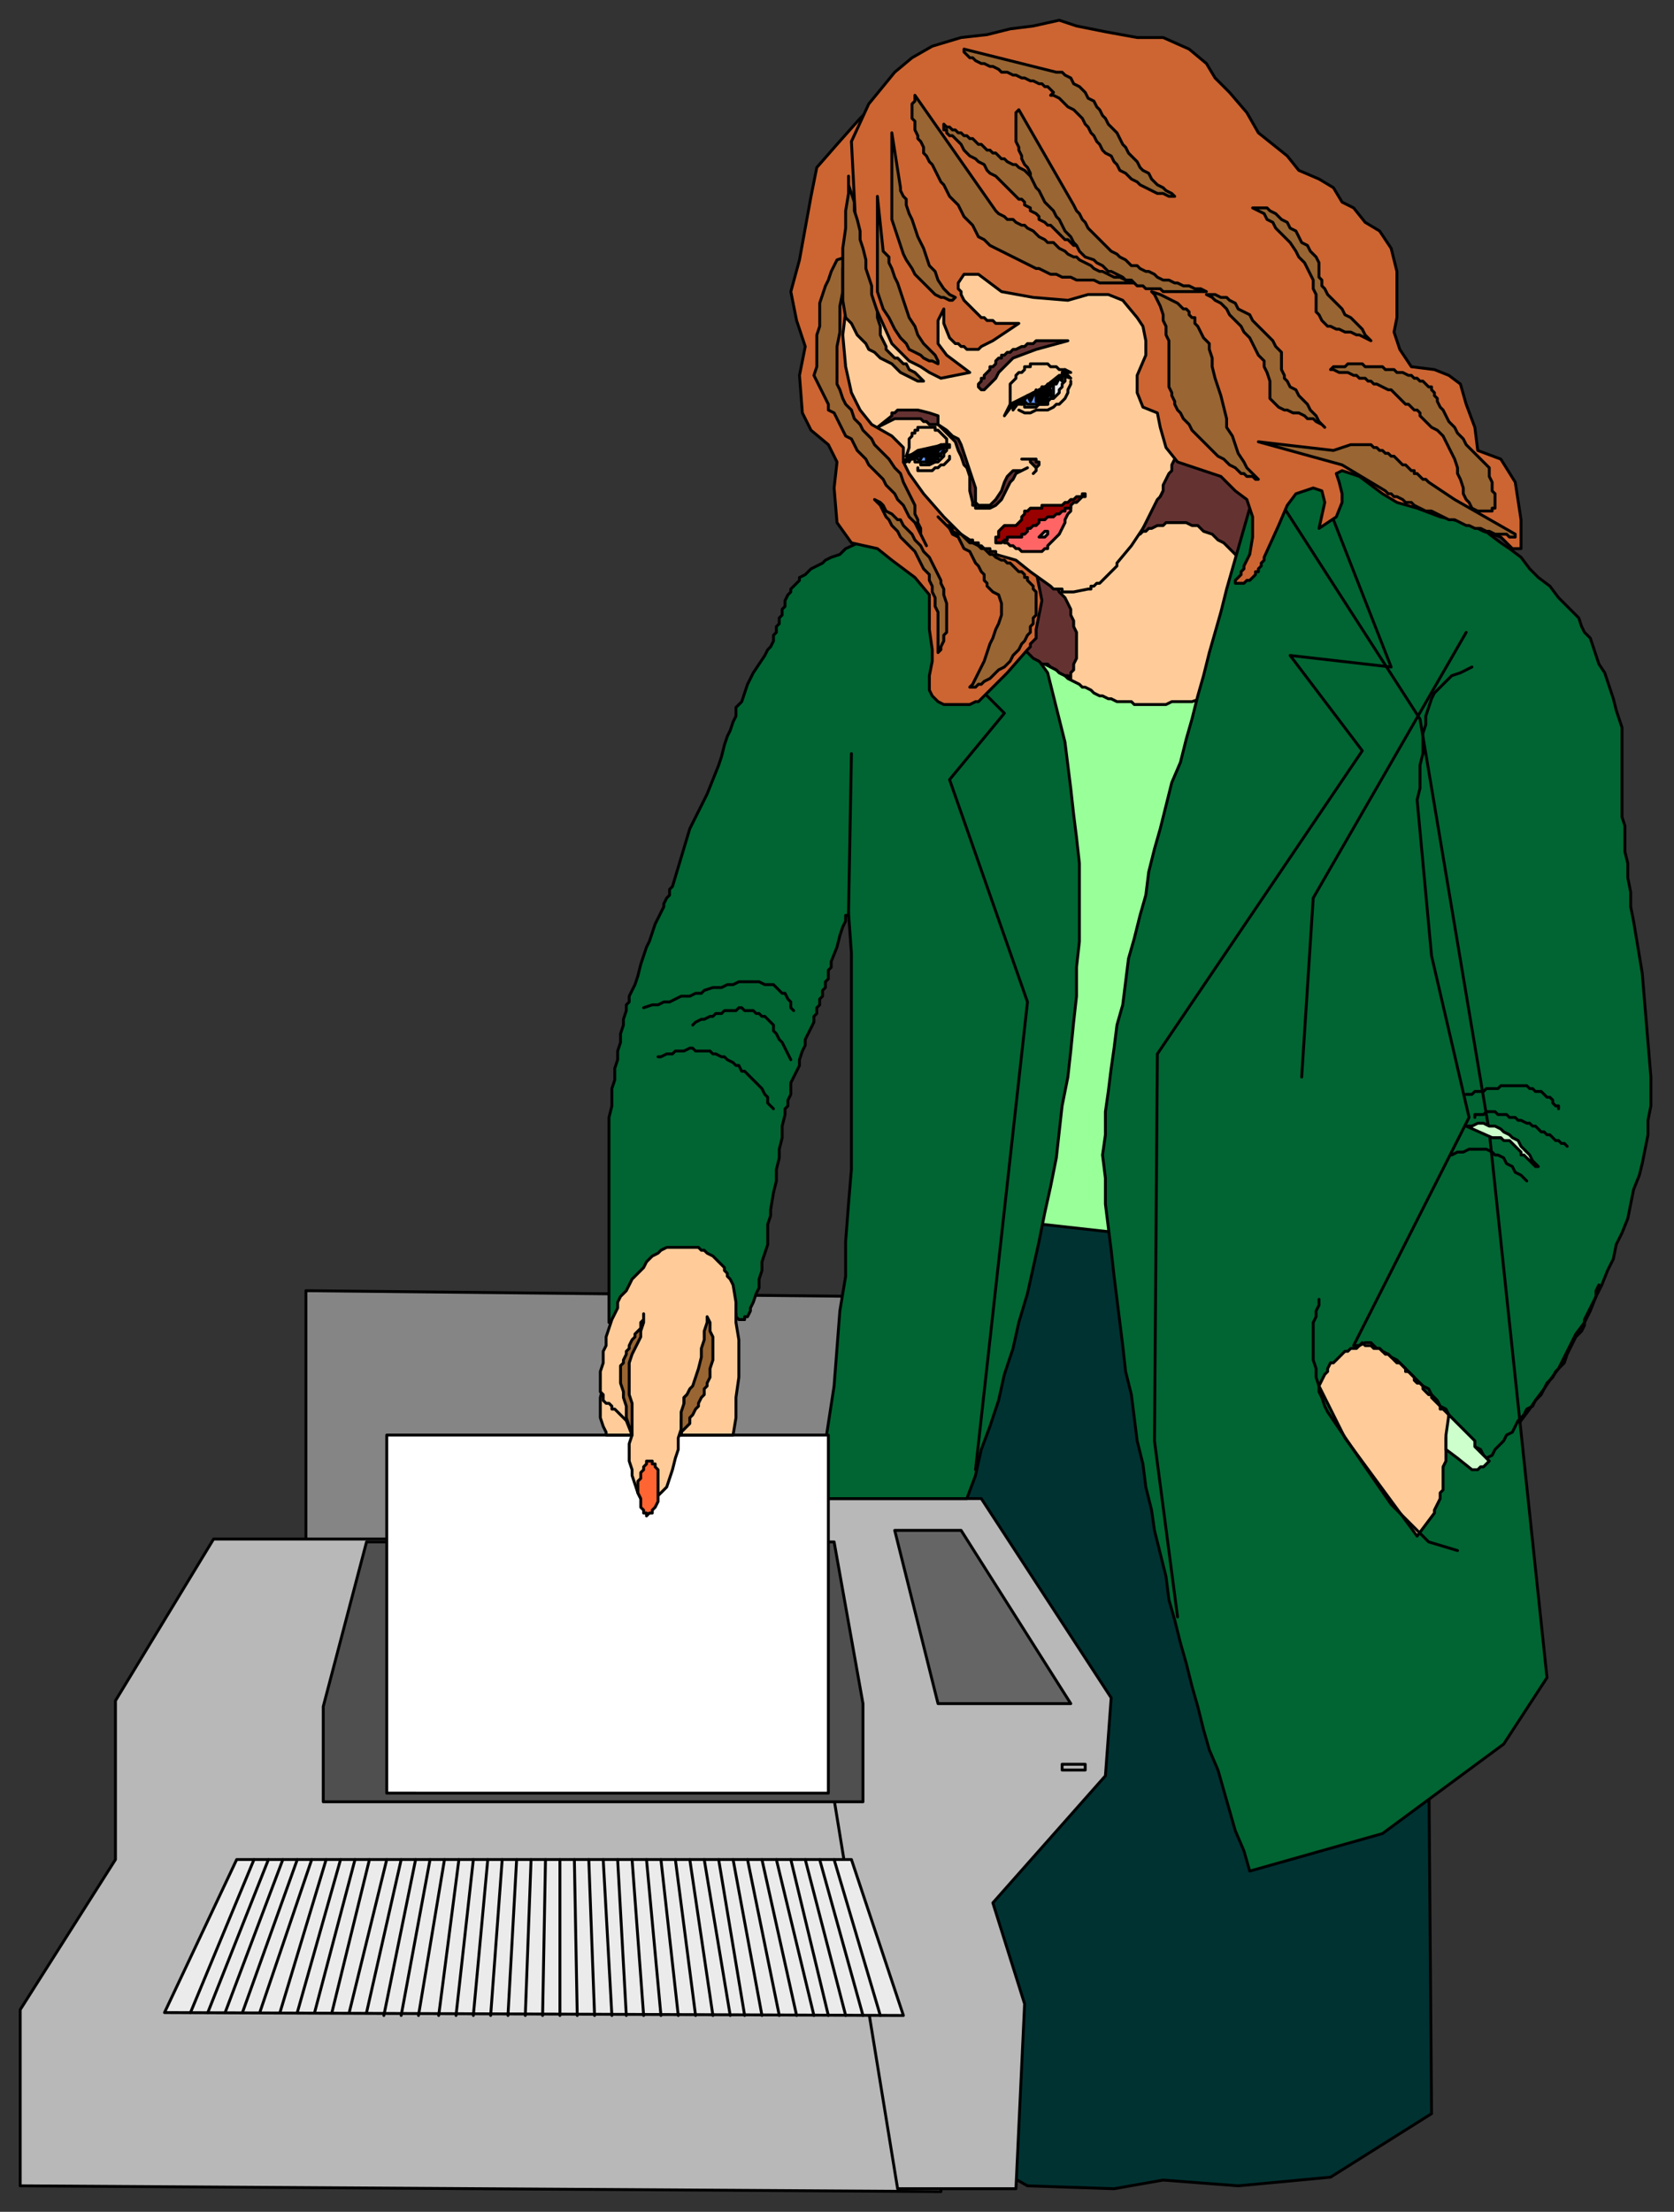 <svg xmlns="http://www.w3.org/2000/svg" fill-rule="evenodd" height="766" preserveAspectRatio="none" stroke-linecap="round" width="580"><rect width="100%" height="100%" fill="#333333" stroke="none"/><style>.brush0{fill:#fff}.pen0{stroke:#000;stroke-width:1;stroke-linejoin:round}.brush4{fill:#b8b8b8}.brush5{fill:#fc9}.brush6{fill:#006532}.brush7{fill:#653232}.brush9{fill:#cc6532}.brush10{fill:#ebebeb}.brush11{fill:#6599ff}.brush12{fill:#000}.brush16{fill:#996532}.brush17{fill:#cfc}</style><path class="pen0" style="fill:#858585" d="m106 447 194 2 1 97-195-1v-98z"/><path class="pen0" style="fill:#003232" d="m496 732-1-126-84-177-87-11-35 193 37 129 30 17 30 1 17-3 26 2 32-3 35-22z"/><path class="pen0" style="fill:#9f9" d="m338 208 3 4 3 3 3 3 2 3 3 2 3 2 3 2 3 2 3 1 2 2 3 1 3 1h3l3 1h20l3-1 3-1h3l3-1 3-1h4l3-1 3-1 3-1 4-1h3l-18 203-90-10 13-212z"/><path class="pen0 brush4" d="M74 533h226l9 102 16 64 1 60-319-2v-61l33-52v-55l34-56z"/><path class="pen0 brush5" d="m361 221-3 3 2 4 2 2 2 1 2 1 1 1 2 1 1 1 2 1 2 1 1 1h1l2 1 1 1 2 1h1l2 1h1l2 1h5l1 1h11l2-1h7l3-1 2-5 1-6h0l1-2v-2l1-2 1-3v-3l1-3 1-2 1-7 3-10v-2h1l1-1h1l1-1h11l1-1 1-1h0l1-2-5-13-29-28v2l-1 1v1l-1 1-1 2-1 1-1 2-5 6-11 4-33 32 2 4 1 17z"/><path class="pen0 brush4" d="M272 519h68l45 69-2 27-39 44 11 35-3 64h-41l-39-239z"/><path class="pen0 brush6" d="M258 457h-2l-1-1v-1l-1-1v-2l-1-2v-2l-1-3-1-2-1-3-2-2-2-2-2-1-3-1-4-1h-4l-4 2-3 3-3 3-3 3-2 4-2 3-1 3-2 2-1 2h0-1v-71l1-4v-6l1-3v-4l1-3v-3l1-3v-3l1-3v-2l1-3v-2l1-1v-2l2-4 1-3 1-4 1-3 1-3 1-2 1-3 1-3 1-2 1-2 1-2v-1l1-2 1-1v-2l1-1 6-20 3-6 3-6 2-5 2-5 1-3 1-4 1-3 1-2 1-3 1-2v-3l2-2 1-3 1-3 2-4 2-3 2-3 1-2 1-1 1-2v-2l1-1v-2l1-1v-2l1-1v-2l1-1v-2l1-2h0l1-1v-1l1-1 1-1 1-1v-1l2-1 1-1 1-1 2-1 2-1 1-1 2-1 3-1 2-2 13-6h11l20 13 26 36 2 8 2 8 2 8 1 8 1 8 1 9 1 8 1 9v27l-1 9v10l-1 9-1 10-1 9-2 10-1 9-1 9-2 10-2 9-2 10-2 9-2 9-3 10-2 9-3 9-2 9-3 9-3 8-2 9-3 8h-52l2-13 2-13 2-13 1-13 1-13 2-12v-12l1-13 1-12v-75l-1-14h0v1h-1v2l-1 2-1 3-1 4-2 5h0v2l-1 1v3l-1 1v2l-1 1v2l-1 1v2l-1 1v2l-1 1v2l-1 2-1 2-1 2v2l-1 2-1 3v2l-1 2-1 2-1 2v4l-1 2v2l-1 1v2l-1 4v4l-1 4v3l-1 4v4l-1 4-1 6v2l-1 3v7l-1 3-1 3v3l-1 3v3l-1 2-1 3-1 2v1l-1 2h-1v1z"/><path class="pen0 brush7" d="m354 194 1 1h1l1 1h1v1l1 1h1v1h0l1 1 1 1h0l1 1h1l1 1h1l1 2 2 2 1 2 1 2v2l1 2v2l1 2v9l-1 2v2l-1 1v2l-1-1h-1l-2-1-1-1-2-1-1-1h-2l-1-1-2-1-1-1-1-1-1-1h-1v-1l-1-1h1v-29z"/><path class="pen0" style="fill:#4f4f4f" d="m127 534-15 57v33h187v-34l-10-56H127z"/><path class="pen0 brush9" d="m277 90 2-11 2-11 2-10 7-8 8-9 9-9 10-5-8 22 3 20-10 19-5 20-1 14 8 12-1 7 10 4 12 16v8l5 6 12 7 10 5 6 6 3 15-2 10v3l-1 1h0l-1 1v1l-1 1-7 8-6 6-2 2-1 1-1 1h-1l-2 1h-9l-2-1-1-1-1-1-1-2v-5l1-5v-4l-1-7v-12l-5-6-4-3-4-3-5-4-9-2-5-7-1-12 1-9-3-6-6-5-3-6-1-13 2-10-3-9-2-10 3-11z"/><path class="pen0 brush5" d="m300 81-5 15-2 12-1 8 1 11 2 9 3 6 4 5 7 4 4 4v5l2 4 5 7 7 8 6 6 3 2h1v1h2v1h1l1 1h2v1h2v1l7 2 5 4 7 5h0l1 1h3v1h4l5-1h1v-1h1l1-1h1l1-1h0l1-1 1-1h0l1-1 1-1h0l1-1v-1l5-6 6-9 6-12 22-54-4-26-97-19h-11l-14 12z"/><path class="pen0 brush7" d="m339 133 1-1v-1h1v-1l1-1 1-1v-1h1l1-1v-1l1-1h1v-1h1l1-1h1l1-1h1l2-1h1l1-1h2l1-1h11l-11 3-8 3h0l-1 1-1 1-1 1-1 1-1 1-1 2-1 1-1 1-1 1h0l-1 1h-1 0l-1-1v-1zm-35 15 5-4v-1h1l1-1h7l4 1 3 1v3h-2 0-1l-1-1h0-1l-1-1h-2 0-3 0-4l-6 3z"/><path class="pen0 brush10" d="M357 129h0l-1 1h-1l-1 1h0l-1 1-1 1h0v1l-1 1h0v2h0v1h1v1h0l1 1h2v1h4l1-1h3v-1l1-1h1l1-1h0l1-1v-1l1-1h0v-1l1-1h0v-1h0v-1h0v-1h0-1 0l-1-1h0-7l-1 1h-2z"/><path class="pen0 brush11" d="M359 129h1l2 1h1v1l1 1 1 1v4l-1 1-1 1v1h-7l-1-1v-1l-1-1v-4l1-1v-1l1-1h1l1-1h1z"/><path class="pen0 brush12" d="M361 135h1v1h1v1h0v1h0v1h-1 0v1h-1 0-1 0v-1h-1 0v-1h0v-1h0v-1h0l1-1h1z"/><path class="pen0 brush0" d="M364 135h0v1h0v1h0-1 0v-1h0v-1h1z"/><path class="pen0 brush5" d="M350 140v-7l1-1h0l1-1v-1h0l1-1h1l1-1v-1h2v-1h6l1 1h2l1 1h2v1h0l-1 1h0v1h-1l-1 1h0-1l-1 1h-1v1h-1 0-1v1h-1 0l-1 1h0-1 0l-1 1h0-1 0l-1 1-5 2z"/><path class="pen0 brush7" d="M336 165v5l1 4v1h1v1h5l2-1 2-2 2-4 1-2 1-1 1-2 4-2-2 1h-3l-1 1-1 1-1 2-1 3-2 3-2 2h-1 0-3 0l-1-1h0v-5l-1-3-1-3-1-3-1-3-1-3-1-2-2-1-2-2-3-2 4 4 2 2 1 3 1 2 1 3 1 1 1 3zm72-8v1l-1 1-1 2v2l-1 1-1 2-1 2v2l-1 2-1 1-1 2-1 2-1 2-1 2-1 2-1 2 1-1h1l1-1h1l2-1h2l1-1h7l2 1h2l2 2 3 1 2 2 2 1 2 2 2 2 2 3 2 2 1 3 2 3 1 3 2 3 1 3 1 4v3l1 4v-2l1-3 1-3 1-3v-3l1-3v-6l1-3v-3l1-3v-3l1-3 1-3v-2l1-3-42-20zm-54 2h5v1h1v1h0l-1 1v1l-1 1 1-1v-1l-1-1h0l-1-1v-1h-3z"/><path class="pen0" fill="none" d="m353 142 2 1h2l2-1h4l2-1 1-1h1l1-1 1-1 1-2v-1l1-2v-1"/><path class="pen0 brush12" d="m350 140-2 4 3-4v2l3-4v2l2-3 1 2 2-4 1 2 1-3 1 2 1-2v1l2-2h1l1-2 1 1v-2l3 1-2-2h2l-2-1h0l-1 1h0v1h-1 0l-5 4-12 6z"/><path class="pen0" style="fill:#ff6565" d="M347 187h0l1 1h1l1 1h1l1 1h1l1 1h7l1-1h1v-1l2-2 1-1 1-1 1-2 1-2v-1l1-2 1-1v-2l1-1h-1 0l-24 13z"/><path class="pen0" style="fill:#900" d="M346 188h0-1 0v-1h0v-1h1v-1h0v-1h0l1-1h0l1-1h4l1-1h0l1-1v-1l1-1v-1h1l1-1h4v-1h7l1-1h1l1-1h1l1-1h2v-1h1v1h-1 0l-1 1h0l-1 1h0-1l-1 1h0v1h-2v1h-1 0l-1 1h0-1 0l-1 1h0-2 0l-1 1h0-1 0-1v1l-1 1h-1 0l-1 1h-1v1l-1 1h0-1 0v1h-1 0-1 0-3v1h-1 0l-1 1h-1z"/><path class="pen0 brush10" d="M321 152h-2l-1 1-1 1h-1v1l-1 1h0v1h0v1h1v1h1v1h2v1h3l2-1h1l1-1 1-1v-1l1-1v-2h0v-1h0l-1-1h0-1 0l-1-1h0-3 0l-1 1z"/><path class="pen0 brush11" d="M327 155h0v-2h-1v-1h0l-1-1h0l-1-1h0-1l-1-1h0-1 0-1l-1 1h0-1v1h-1v1h-1v1h0v2h0v2h0l1 1h0l1 1h0l1 1h5v-1h1v-1h1v-1h0l1-1v-1h0z"/><path class="pen0 brush12" d="M322 155h1v1h1v1h0v1h0v1h0l-1 1h0-1 0-1v-1h0v-1h-1 0v-1h1v-1h1v-1h0z"/><path class="pen0 brush0" d="M324 156h1v1h0v1h0-1 0v-1h0v-1h0z"/><path class="pen0 brush5" d="M318 149v-1h6v1h1l1 1h0l1 1 1 1v2h-2l-4 2-8 2 1-3v-3l1-1h0v-1h1v-1h1z"/><path class="pen0 brush12" d="m318 156-3 2-2 2h1v-1l1 1 1-2v1l1-2v2l1-1h1v1l1-2v1l2-2h3l2-1h2v-1h-2l-9 2z"/><path class="pen0" fill="none" d="M324 155h0-1 0l-9 3m4 4v1h5l1-1h1l1-1h1l1-1h0l1-1v-1"/><path class="pen0" style="fill:#fcc" d="m361 185 1-1h1v1h0l-1 1h0-1 0-1 0l1-1h0z"/><path class="pen0 brush16" d="m305 156-1-1-1-1-1-2-1-1-2-2-1-2-2-2-1-3-2-2-1-2-1-3-1-2v-13l1-5v-9l1-5v-8l1-4-3 1-1 2-1 2-1 3-1 2-1 3-1 3v8l-1 3v11l-1 3 1 2 1 2 1 2 1 2 1 2v2l2 1 1 2 1 2 1 2 1 2 2 1 1 2 1 2 2 2 1 1 1 2 2 2 1 1 2 2 1 2 2 2 1 1 1 2 2 2 1 2 1 2 2 2 1 2 1 2 1 2 1 2-1-2-1-2v-2l-1-2v-1l-1-2v-3l-1-2-1-2-1-2-1-2-1-3-2-2-2-3-3-3zm-2 17 2 1 1 1 1 2 2 1 1 1 1 1h1l1 2 1 1 1 1 1 1 1 2 2 2 1 2 2 2 1 2 1 2 1 2 1 2v1l1 2v2l1 3v10l-1 1v2l-1 2v1l-1 1v-14l-1-2v-3l-1-2v-2l-1-2v-2l-2-2-1-2-1-2-1-2-2-2-1-1-2-2-1-2-2-2-1-2-1-1-1-2-1-2-2-2zm22 6 1 1 1 1 1 1h1l1 1v1l2 1h1l1 1 1 1 1 1h1l2 1 1 1h1l1 1 1 1h1l1 1 2 1h1l1 1h1l1 1 1 1h0l1 1h1l1 1v1h1v1l1 1 1 1v1l1 1v8l-1 1v2l-1 1v2l-1 1-1 2-1 1-1 2-1 1-1 1-1 2-1 1-1 1-2 1-1 1-1 1-1 1-2 1-1 1h-1l-1 1h-2l1-1 1-2 1-2 1-2 1-2 1-3 1-3 1-2 1-3 1-2 1-3v-4l-1-3-2-1-2-2v-1l-1-1v-2l-1-1-1-2-1-1-1-2-1-2-2-1-1-2-1-2-2-1-1-2-1-1-2-2-1-1z"/><path class="pen0 brush6" d="M438 158h17l3 1h3l4 1 3 1 3 1 4 1 3 1 4 1 3 2 4 1 3 2 3 2 4 2 3 2 4 2 3 2 4 2 3 3 4 3 3 2 4 3 3 4 3 3 4 3 3 4 3 3 4 4 1 3 1 2 2 2 1 3 1 3 1 3 2 3 1 3 1 3 1 3 1 4 1 3 1 3v31l1 3v9l1 4v5l1 5v5l1 5 1 6 1 6 1 6 3 36v10l-1 5v5l-1 5-1 5-1 4-2 5-1 5-1 5-2 5-2 4-1 5-2 4-2 5-2 4-2 5-2 4-3 4-2 4-2 4-2 4-3 4-2 3-3 4-2 3-3 4-2 3-3 3-2 3-3 3-3 2-48-42 43-77-71-229z"/><path class="pen0 brush6" d="m436 162-1 7-2 7-2 7-2 7-2 7-2 7-2 8-2 7-2 7-2 8-2 7-2 8-2 7-2 8-3 7-2 8-2 8-2 7-2 8-1 8-2 7-2 8-2 7-1 8-1 8-2 7-1 8-1 7-1 8-1 7v8l-1 7 1 8v9l1 8 1 8 1 9 1 8 1 8 1 8 1 9 2 8 1 8 1 8 2 8 1 8 2 8 1 7 2 8 2 8 1 8 2 7 2 8 2 7 2 8 2 7 2 8 2 7 3 7 2 7 2 7 2 7 3 7 2 7 46-13 42-31 15-23-20-189-24-143-56-87z"/><path class="pen0 brush5" d="m475 465 1 1 1 1h1l1 1 1 1h1l1 1 1 1 1 1h1l1 1 1 1v1h1l1 1 1 1v1l1 1h1l1 1v1l1 1 1 1h1v1l1 1 1 1 1 1v1h1l1 1 1 1v5l-1 3v8l-1 2v8l-1 1v2l-1 2-1 2v1l-6 8-25-34-9-18 1-2 1-2 1-1v-1l1-2h1l1-1 1-1 1-1 1-1h1l1-1h2l1-1 2-1h2z"/><path class="pen0 brush9" d="m297 88 3 11 9 20 6 6 4 2 3 2 4 2 5-1 5-1-8-6-3-4v-8l2-4v5l2 5h0l1 1h0l1 1h1l1 1h1l1 1h4l1-1 4-2 9-6h-8 0l-1-1h-2l-1-1h-1l-1-1-1-1-1-1-1-1-1-1-1-1-1-2v-1l-1-1h0v-2l2-3h5l8 6 11 2 12 1 7-2h7l5 2 5 6 2 3 1 5v5l-3 7v6l2 5 5 2 1 5 2 7 4 5 6 2 9 3 3 3 2 2 4 3 2 6v7l-1 6-2 4v1l-1 1v1l-1 1-1 1v1h3l1-1h1l1-1h0l1-1v-1h1v-1l1-1v-1l1-1v-1l5-11 3-7 3-4 6-2 3 1 1 4-2 9 6-4 2-5v-3l-1-4-1-3 2-1 3 1 3 1 4 3 4 3 5 3 7 2 8 3 9 2 6 3 6 2 4 4h3v-10l-2-13-5-8-8-3-1-8-3-8-2-7-4-3-5-2-8-1-4-6-2-6 1-5V94l-2-8-4-6-5-3-4-5-4-2-3-5-5-3-7-3-4-5-5-4-5-4-4-7-6-7-5-5-3-5-6-5-9-4h-9l-11-2-10-2-6-2-9 2-8 1-8 2-9 1-10 3-7 4-6 5-9 11-6 13 2 39z"/><path class="pen0 brush16" d="M468 154h7l1 1h1l1 1h1l1 1h1l1 1h1l1 1h0l1 1 1 1h1l1 1 1 1h1v1h1l1 1 1 1h1l1 1h0l9 6 21 12h0v1h-1 0-1l-1-1h-4l-2-1h-1l-2-1h-2l-2-1h-1l-2-1-2-1h-2l-2-1-2-1-2-1h-2l-2-1-2-1-1-1h-2l-1-1-2-1h-1l-1-1h-1l-1-1-15-9-29-8 26 3 6-2zm-61-86h-2l-2-1h-2l-2-1-2-1-2-1-1-1-2-1-1-1-1-1-2-1-1-2-1-1-1-2-2-1-1-1-1-2-1-1-1-2-1-1-1-2-1-1-1-2-1-1-1-1-1-1-2-1-1-1-1-1-1-1-2-1h-1 0l1-1h0l-1-1h0l-1-1h-1l-1-1h-1l-2-1h-1l-2-1h-1l-2-1h-1l-2-1h-2l-1-1-2-1h-1l-2-1h-1l-2-1-1-1h-1l-1-1h0l-1-1v-1h0l32 8h2l1 1 2 1 1 2 2 1 1 1 1 1 1 2 2 1 1 2 1 1 1 2 1 1 1 2 2 2 1 1 1 2 1 2 1 1 1 2 2 2 1 1 1 2 1 1 2 1 1 2 1 1 1 1 2 1 1 1 2 1 1 1zm27 4h5l1 1 2 1 1 1 1 1 2 1 1 2 2 1 1 2 1 2 2 1 1 2 2 2 1 2v5l1 1v2l1 1 1 2 2 2 1 1 2 2 1 2 2 1 2 2 2 2 1 2 2 2-2-1-2-1h-1l-2-1h-2l-2-1h-1l-2-1h-1l-1-1-1-1-1-2-1-1v-6l-1-2v-3l-1-2-1-2-1-2-2-2-1-2-2-3-1-1-2-2-2-2-1-2-2-1-1-2-2-1-2-1z"/><path class="pen0 brush16" d="M461 128h0l1-1h4l1-1h5l1 1h6l1 1h3l1 1h2l2 1h1l1 1h1l1 1h1l1 1 1 1h1v1l1 1v1l1 1v1l1 2 1 1 1 2 1 2 2 2 1 2 2 2 1 2 2 2 2 2 2 2 2 2v3l1 2v3l1 1v5h-1v1h-1 0-4l-2-1-1-2-1-1-1-2v-2l-1-3-1-2v-2l-1-3-1-2-1-2-1-2-1-2-2-2-2-1-1-1-1-1-1-1-1-1v-1l-1-1h-1l-1-1-1-1h-1l-1-1-1-1-1-1h0l-1-1-1-1h-1l-2-1h0l-2-1h-1l-1-1h-1l-1-1h-2l-1-1h-1l-2-1h-3l-2-1h-1zM309 46l3 19v1l1 2 1 1v2l1 3 1 2 1 3 1 3 2 4 1 3 1 3 2 2 1 3 2 3 2 2 2 1-1 1h-1l-2-1h-1l-2-1-2-2-1-1-2-2-2-2-1-2-2-3-1-2-1-3-1-3-1-3-1-3V46zm-5 22 2 19 1 1 1 1v2l1 2 1 3 1 2 1 3 1 3 1 3 1 3 2 3 1 3 2 3 2 2 2 2 1 2v1l-2-1h-1l-2-1-1-1-2-1-2-1-1-2-2-2-2-3-1-2-1-2-2-3-1-3-1-3V68z"/><path class="pen0 brush16" d="M294 61v6l-1 6v6l-1 7v18l1 6 2 2 1 2 1 2 1 1 2 2 1 2 2 1 2 2 2 1 2 1 1 1 2 2 2 1 2 1 2 1h2l-2-2-1-1-2-1-1-2h-1l-1-1-1-1h-1l-1-1-1-1-1-1v-1l-1-2-1-2v-3l-1-3v-2l-1-3-1-3v-3l-1-3-1-3v-3l-1-4-1-3v-3l-1-4-1-3v-3l-1-3-1-3v-3zm23-28v2l-1 1v5l1 1v3l1 2v1l1 1 1 2v2l1 1 1 2 1 1 1 2 1 2 1 2 1 1 1 2 1 2 1 1 2 2 1 2 1 2 1 1 2 2 1 2 1 2 2 1 2 2 2 1 2 1 2 1 2 1 2 1 2 1 2 1 2 1h1l2 1 2 1h2l2 1h3l2 1h6l2 1h13l-2-1h-2l-2-1h-2l-2-1-2-1h-1l-2-1-1-1-2-1-2-1-1-1h-1l-2-1-1-1-2-1-1-1-1-1h-2l-1-1-2-1-1-1-1-1-2-1-1-1h-1l-2-1-1-1h-2l-1-1-2-1-1-1-28-40z"/><path class="pen0 brush16" d="M328 44h1l1 1h1l1 1h1l1 1h1l1 1h1l1 1h0l1 1h1l1 1h0l1 1h1l1 1h1l1 1 1 1h1l1 1 2 1h1l1 1 2 1 1 1 1 1 2 1 2 1h1l1 1 1 1 1 1 1 1v1l1 1 1 1 1 1v1l1 1 1 1v1l1 1 1 2 1 1v1l1 1 1 1v1l1 1 1 1 1 1 1 1 1 1 1 1h0l2 1 1 1 1 1h1l1 1-1-1h-2l-1-1h-1l-1-1h-2l-1-1h-1l-1-1-1-1h-1l-1-1-1-1h-1l-1-1-1-1h-1l-1-1-1-1-1-1-1-1-1-1h-1l-1-1-2-1v-1l-1-1-2-1v-1l-2-1v-1l-1-1h-1l-1-1-1-1-1-1-1-1-2-2-1-1-1-1-2-1-1-1-1-2-2-1-1-1-2-1-1-1-1-1-1-2-1-1-1-1-1-1h-1l-1-1v-1h-1v-1h0v-1l1 1h0zm90 58h3l2 1h2l1 1 2 1 1 2 2 1 2 1 1 2 2 2 2 2 1 1 2 2 1 2 2 2v6l1 2v1l1 1 1 2 2 1 1 2 1 1 2 2 1 2 2 2 1 2 2 2-1-1-2-1-1-1h-2l-1-1-2-1h-2l-2-1h-1l-2-1-1-1-1-1-1-1v-6l-1-3-1-2v-2l-2-2-1-2-1-2-1-2-2-2-1-2-2-2-2-2-1-2-2-2-2-1-1-1-2-1zm-19-1 3 1 2 1 2 1 2 1 1 1 1 1h1l1 1v1l1 1h1v2l1 1 1 2 1 2 2 2v2l1 3v3l1 4 1 3 1 3 1 4 1 4v3l2 3 1 3 1 3 2 3 1 2 2 2 2 2h0-1l-1-1h-2l-1-1h-1l-1-1-1-1-2-1-1-1-1-1-2-1-1-1-1-1-2-2-1-1-1-1-2-2-1-1-1-2-1-1-1-1-1-2-1-1-1-2v-1l-1-2v-1l-1-2v-16l-1-2v-3l-1-2v-2l-1-3-1-2-1-2-1-1z"/><path class="pen0" fill="none" d="m462 180 20 51-35-4 25 33-71 105-1 134 8 61m-66-319 6 6-19 23 27 77-18 162"/><path class="pen0" fill="none" d="m508 219-53 92-4 62"/><path class="pen0 brush17" d="m517 394-9-4h2l2-1h2l2 1h2l2 1 1 1 2 1 1 1 2 1 1 2 1 1 2 2 1 2 1 1 1 1h-1l-1-1-1-1-1-1-1-1h-1v-1l-1-1-1-1-1-1-1-1h-2l-1-1h-3z"/><path class="pen0" fill="none" d="m223 349 3-1h2l2-1h2l2-1 2-1h3l2-1h2l1-1 3-1h3l2-1h2l2-1h7l2 1h3l1 1 1 1 1 1h1l1 2 1 1v2l1 1"/><path class="pen0" fill="none" d="m240 355 1-1 2-1h1l2-1h1l1-1h2l1-1h4l1-1h1l1 1h3l1 1h1l1 1h1l1 1 1 1 1 1v2l1 1 1 2 1 1 1 2 1 2 1 2m236-136-4 2-3 1-2 2-2 2-2 2-1 2-1 3-1 3v3l-1 3v7l-1 4v8l-1 4 5 54 13 56-40 79h2l1-1 1 1h2l1 1h2l1 1 2 1 1 1 2 1 1 1 2 2 1 1 2 2 1 1 2 2 2 1 1 2 2 2 1 2 2 1 1 2 2 2 1 2 2 1 1 2 2 2 1 2 2 1 1 2 1 1 2-1 1-2 1-1 2-2 1-2 2-1 1-2 1-2 2-2 1-2 2-1 1-2 2-2 1-2 1-2 2-2 1-2 2-2 1-1 1-3 1-2 1-2 1-2 2-2 1-2v-2l1-2 1-2 1-2 1-2v-2l1-2M295 261l-1 55m1-55-1 55"/><path class="pen0 brush17" d="m502 490 1 1h0l1 1 1 1 1 1 1 1 1 1 1 1 1 1 1 1v2l1 1 1 1 1 1 1 1 1 1-1 1h0l-1 1h0-1l-1 1h-2l-5-4-4-3v-5l1-7z"/><path class="pen0" fill="none" d="M457 450v2l-1 2v2l-1 2v13l1 3v3l1 3v2l1 2 1 3 1 2 13 19 9 13 13 13 10 3m-137 74h8v2h-8v-2"/><path class="pen0 brush0" d="M134 497h153v124H134V497z"/><path class="pen0 brush5" d="m212 475-2 2-1 3-1 4v7l1 3 1 2v1h14l-12-22z"/><path class="pen0 brush5" d="M235 432h7l1 1h1l1 1 2 1h0l1 1 1 1 1 1h0l1 1v1l1 1v1l1 1 1 2 1 6v7l1 6v13l-1 7v7l-1 6h-18l2-14h0l-1 1v5l-1 3v3l-1 3v4l-1 3-1 4-1 3-1 3-2 2-2 2-2 1-2 1-2-4-1-3-1-3v-2l-1-3v-6l1-3-2-5-1-1h0l-1-1-1-1h0l-1-1h-1v-1l-1-1h-1l-1-1v-2l-1-1v-7l1-3v-4l1-2v-3l2-6 1-2 1-2v-2l1-2 2-2 1-2 1-2 2-2 2-2 1-2 2-2 2-1 1-1 2-1h4z"/><path class="pen0 brush16" d="m245 456 1 2v3l1 2v8l-1 3v3l-1 2v1l-1 1v2l-1 1-1 2v1l-1 1-1 2-1 1v2l-1 1-1 1-1 1v1-8l1-3v-2l1-1 1-2 1-1 1-3 1-3 1-4v-3l1-3v-3l1-3v-2zm-22-1v2l-1 1v2l-1 1-1 1v1l-1 1-1 2v1l-1 1v1l-1 2v1l-1 1v6l1 3v2l1 3v4l1 3 1 3v-11l-1-3v-11l1-3 1-2 1-2 1-2v-2l1-3v-3z"/><path class="pen0" style="fill:#ff6532" d="M225 506h-1v1l-1 1v1l-1 1v2l-1 1v4l1 2v3l1 1v1h1v1l1-1h1v-1l1-1 1-2v-11l-1-1v-1h-1v-1h-1z"/><path class="pen0" style="fill:#656565" d="M310 530h23l38 60h-46l-15-60z"/><path class="pen0 brush10" d="m57 697 256 1-18-54H82l-25 53z"/><path class="pen0" fill="none" d="m88 644-22 53m27-53-21 53m26-53-20 53m25-53-19 53m24-53-18 53m23-53-16 53m21-53-15 53m20-53-14 53m19-53-13 53m19-53-13 53m18-53-12 53m17-53-11 54m16-54-10 54m15-54-9 54m14-54-7 54m12-54-6 54m11-54-5 54m10-54-4 54m9-54-3 54m8-54-2 54m7-54-1 54m6-54v54m5-54 1 54m4-54 2 54m3-54 3 54m2-54 3 54m2-54 4 54m1-54 5 54m0-54 6 54m-1-54 7 54m-2-54 8 54m-3-54 9 54m-4-54 9 54m-4-54 10 54m-5-54 11 54m-6-54 12 54m-7-54 13 54m-8-54 13 54m-8-54 14 54m-9-54 15 54m-10-54 16 54"/><path class="pen0 brush16" d="m353 38-1 1v10l1 2v1l1 2v1l1 2 1 1 1 2v1l1 2 1 2 1 1 1 2 1 2 1 1 2 2 1 2 1 1 1 2 1 2 2 2 1 2 1 1 1 2 2 2 3 1 1 1 2 1 2 2h1l2 1 2 1 1 1h2l1 1 1 1h2l1 1h5l1 1h15l-2-1h-2l-2-1h-2l-2-1h-1l-2-1h-2l-2-1-1-1-2-1h-1l-2-1-1-1h-2l-1-1-1-1-2-1-1-1-2-1-1-1-1-1-1-1-1-1-2-2-1-1-1-1-1-2-1-1-1-2-1-1-1-2-19-33z"/><path class="pen0" fill="none" d="M508 379h2l1-1h3l1-1h4l1-1h9l1 1h1l1 1h2l1 1h0l1 1h1l1 1v1l1 1h1v1m-29 3v-1h3l1-1h3l1 1h3l1 1h2l1 1h1l2 1h1l1 1h1l1 1 1 1h1l1 1h1l1 1 1 1h1l1 1h1l1 1m-40 3 2-1h2l2-1h6l2 1 1 1h1l2 1 1 2 2 1 1 2 2 1 2 2m-301-43h1l2-1h2l1-1h3l2-1h1l1 1h5l1 1h1l2 1h1l1 1 2 1 1 1h1l1 2h1l2 2 1 1 1 1 1 1 1 1 1 2 1 1v2l1 1 1 1"/></svg>
